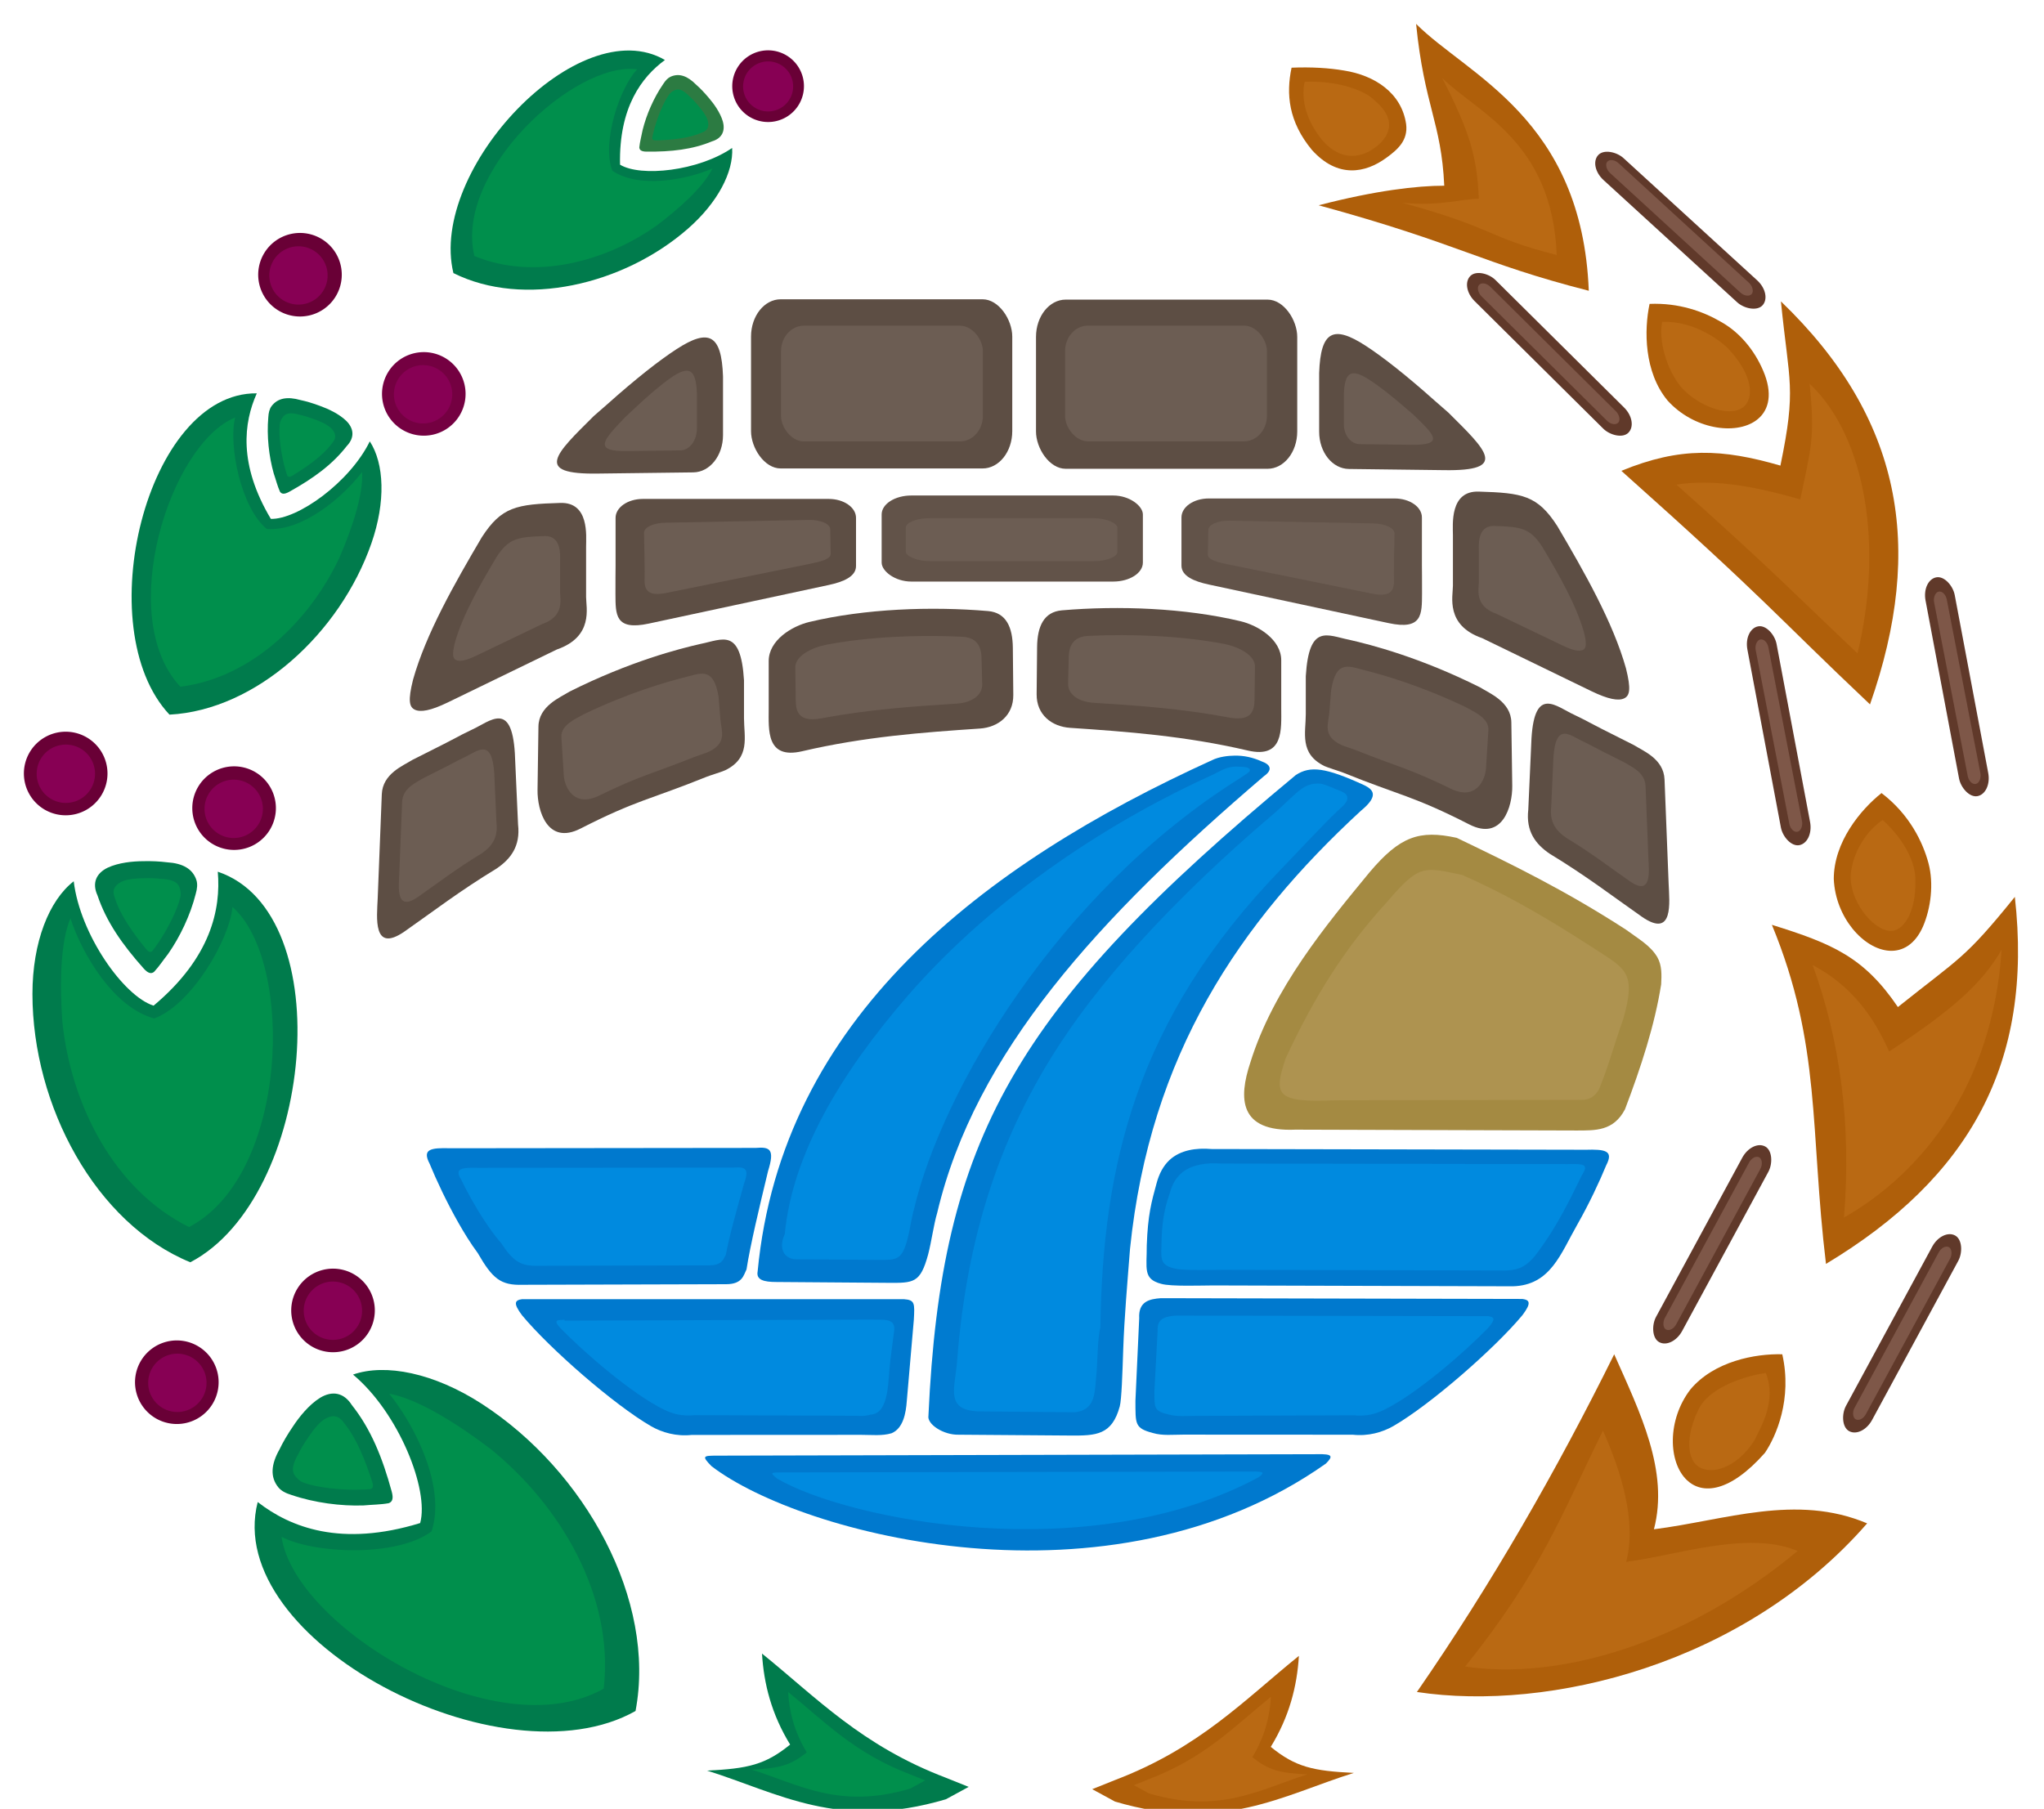 <?xml version="1.0" encoding="UTF-8" standalone="no"?>
<svg
   xmlns:dc="http://purl.org/dc/elements/1.1/"
   xmlns:cc="http://creativecommons.org/ns#"
   xmlns:rdf="http://www.w3.org/1999/02/22-rdf-syntax-ns#"
   xmlns:svg="http://www.w3.org/2000/svg"
   xmlns="http://www.w3.org/2000/svg"
   id="svg1321"
   height="378.688"
   width="427.844"
   version="1.0">
  <defs
     id="defs1324" />
  <g
     id="g4282">
    <path
       style="fill:#0079ce;fill-opacity:1;stroke:none"
       d="m 258.5,158.195 c 1.909,-0.017 3.685,0.368 5.5,1.171 2.06,0.711 2.381,1.85 0.6,3.101 -34.748,29.715 -60.507,57.92 -68.43,91.46 -0.743,2.511 -1.155,5.835 -1.89,8.684 -1.643,6.035 -2.99,5.999 -8.488,5.958 l -23.254,-0.173 c -2.653,0.003 -4.284,-0.433 -3.953,-2.201 5.052,-53.085 47.205,-85.248 95.113,-107.047 1.47,-0.727 3.322,-0.934 4.802,-0.954 z"
       id="rect3854" />
    <path
       style="fill:#007bd0;fill-opacity:1;stroke:none"
       d="m 271.232,162.263 c 3.013,-1.972 6.192,-1.613 14.317,2.118 1.691,0.845 3.339,2.068 -0.691,5.361 -25.354,23.392 -44.158,50.993 -48.325,91.725 -0.57,7.297 -1.196,14.42 -1.42,20.991 -0.174,5.132 -0.338,10.477 -0.721,11.963 -1.643,6.035 -4.927,6.16 -10.425,6.119 l -23.254,-0.173 c -3.233,0.1 -6.705,-2.208 -6.374,-3.976 2.665,-57.969 17.924,-85.205 76.893,-134.129 z"
       id="rect3854-1" />
    <path
       style="fill:#0079ce;fill-opacity:1;fill-rule:nonzero;stroke:none"
       d="m 150.118,304.75 125.583,-0.303 c 3.286,-0.074 3.367,0.408 1.843,1.955 -45.321,32.012 -109.868,14.959 -128.624,0.545 -2.094,-2.154 -1.742,-2.188 1.199,-2.197 z"
       id="rect3878" />
    <path
       style="fill:#0079ce;fill-opacity:1;fill-rule:nonzero;stroke:none"
       d="m 109.279,271.991 79.901,0 c 2.333,0.17 2.293,0.819 2.098,4.358 l -1.469,16.947 c -0.184,2.605 -0.771,5.754 -3.192,6.766 -2.008,0.592 -4.129,0.332 -6.316,0.333 l -35.512,0.018 c -3.214,0.352 -6.202,-0.505 -8.495,-1.817 -7.762,-4.483 -21.241,-16.263 -27.008,-23.214 -1.978,-2.616 -1.462,-3.184 -0.009,-3.391 z"
       id="rect3881" />
    <path
       style="fill:#0079ce;fill-opacity:1;fill-rule:nonzero;stroke:none"
       d="m 318.68,271.945 -75.705,-0.161 c -2.333,0.17 -4.715,0.657 -4.52,4.197 l -0.791,17.27 c 0.023,4.865 -0.198,5.754 3.676,6.766 2.008,0.592 4.129,0.332 6.316,0.333 l 35.512,0.018 c 3.214,0.352 6.202,-0.505 8.495,-1.817 7.762,-4.483 21.241,-16.263 27.008,-23.214 1.978,-2.616 1.462,-3.184 0.009,-3.391 z"
       id="rect3881-7" />
    <path
       style="fill:#0079ce;fill-opacity:1;fill-rule:nonzero;stroke:none"
       d="m 331.866,240.71 -78.279,-0.153 c -3.24,-0.28 -6.523,0.21 -8.794,2.307 -1.349,1.272 -2.163,2.905 -2.683,4.793 -1.096,3.986 -1.845,6.685 -2.074,13.068 0.023,4.865 -0.844,7.045 3.031,8.058 2.008,0.592 8.648,0.332 10.835,0.333 l 62.792,0.179 c 7.887,-0.236 9.993,-6.864 13.494,-12.979 2.461,-4.329 4.614,-8.941 6.028,-12.375 1.612,-3.08 -0.257,-3.347 -4.349,-3.229 z"
       id="rect3881-7-4" />
    <path
       style="fill:#0079ce;fill-opacity:1;fill-rule:nonzero;stroke:none"
       d="m 94.272,240.396 63.892,-0.071 c 3.016,-0.257 4.039,0.263 2.605,4.841 -1.77,7.351 -3.765,15.691 -4.51,20.593 -0.624,1.222 -0.849,3.088 -4.256,3.098 l -42.558,0.123 c -4.659,0.155 -6.366,-1.291 -9.445,-6.646 -1.544,-2.078 -2.874,-4.276 -4.049,-6.334 -2.461,-4.329 -4.614,-8.941 -6.028,-12.375 -1.612,-3.08 0.257,-3.347 4.349,-3.229 z"
       id="rect3881-7-4-0" />
    <path
       style="fill:#a48a42;fill-opacity:1;fill-rule:nonzero;stroke:none"
       d="m 286.686,182.599 c 6.365,-7.512 10.387,-8.897 18.227,-7.193 11.692,5.61 22.711,11 35.404,19.206 2.431,1.815 5.153,3.294 6.598,5.796 0.976,1.731 0.896,3.666 0.794,5.681 -1.359,8.577 -4.215,17.309 -7.571,26.152 -2.41,4.62 -6.268,4.415 -10.058,4.438 l -58.926,-0.178 c -11.881,0.514 -11.904,-6.608 -9.445,-14.031 4.828,-15.567 15.96,-28.909 24.977,-39.872 z"
       id="rect3984" />
    <path
       style="fill:#008adf;fill-opacity:1;fill-rule:nonzero;stroke:none"
       d="m 328.151,243.718 -72.469,-0.119 c -2.999,-0.218 -6.039,0.164 -8.141,1.797 -1.249,0.991 -2.003,2.263 -2.484,3.734 -1.015,3.105 -1.708,5.208 -1.92,10.18 0.021,3.79 -0.781,5.488 2.806,6.277 1.859,0.461 8.006,0.258 10.031,0.259 l 58.131,0.14 c 4.313,0.12 5.893,-1.006 8.744,-5.177 3.252,-4.561 5.78,-9.663 8.167,-14.575 1.492,-2.4 0.924,-2.608 -2.865,-2.516 z"
       id="rect3881-7-4-9" />
    <path
       style="fill:#008adf;fill-opacity:1;fill-rule:nonzero;stroke:none"
       d="m 311.48,275.547 -65.266,-0.119 c -2.011,0.125 -4.064,0.483 -3.896,3.085 l -0.682,12.695 c 0.019,3.576 -0.171,4.23 3.169,4.974 1.731,0.435 3.559,0.244 5.445,0.245 l 33.007,-0.124 c 2.771,0.259 4.595,-0.235 6.572,-1.199 6.692,-3.295 16.672,-11.955 21.644,-17.065 1.706,-1.923 1.26,-2.34 0.011,-2.492 z"
       id="rect3881-7-8" />
    <path
       style="fill:#008adf;fill-opacity:1;fill-rule:nonzero;stroke:none"
       d="m 118.121,276.484 64.396,-0.215 c 2.011,0.125 4.838,-0.483 4.67,2.119 l -0.816,6.33 c -0.534,4.21 -0.123,11.137 -4.087,11.436 -1.731,0.435 -1.916,0.244 -3.802,0.245 l -33.007,-0.124 c -2.771,0.259 -4.595,-0.235 -6.572,-1.199 -6.692,-3.295 -16.672,-11.955 -21.644,-17.065 -1.706,-1.923 -0.294,-1.567 0.956,-1.719 z"
       id="rect3881-7-8-8" />
    <path
       style="fill:#008adf;fill-opacity:1;fill-rule:nonzero;stroke:none"
       d="m 100.09,244.495 53.439,-0.051 c 2.523,-0.185 3.378,0.188 2.178,3.473 -1.481,5.273 -3.149,11.256 -3.772,14.772 -0.522,0.877 -0.71,2.215 -3.56,2.222 l -35.595,0.088 c -3.896,0.111 -5.324,-0.926 -7.9,-4.767 -1.292,-1.491 -2.404,-3.067 -3.386,-4.544 -2.058,-3.105 -3.859,-6.414 -5.042,-8.878 -1.348,-2.21 0.215,-2.401 3.638,-2.317 z"
       id="rect3881-7-4-0-2" />
    <path
       style="fill:#008adf;fill-opacity:1;stroke:none"
       d="m 254.047,162.097 c 1.833,-0.937 2.818,-1.531 4.558,-1.608 0.776,-0.001 1.884,0.077 2.102,0.117 1.029,0.19 1.186,0.744 0.484,1.218 -0.603,0.408 -1.302,0.918 -1.907,1.265 -37.979,23.894 -62.108,65.262 -67.931,89.917 -0.546,1.846 -0.849,4.29 -1.389,6.384 -1.208,4.437 -2.198,4.41 -6.239,4.38 l -17.094,-0.127 c -1.95,0.003 -3.969,-1.685 -2.359,-5.308 1.592,-16.732 11.767,-33.744 25.669,-49.787 18.743,-21.63 43.715,-37.248 64.107,-46.451 z"
       id="rect3854-4" />
    <path
       style="fill:#008adf;fill-opacity:1;stroke:none"
       d="m 280.98,165.776 c 2.606,1.218 -0.429,3.464 -0.514,3.528 -4.442,4.254 -8.362,8.586 -12.239,12.59 -30.579,31.587 -37.406,62.354 -37.902,95.97 -0.607,2.605 -0.556,6.364 -0.786,9.412 -0.431,3.882 0.022,7.97 -4.649,8.39 l -19.534,-0.18 c -7.473,0.004 -5.596,-4.586 -5.09,-9.699 1.767,-23.613 7.57,-46.708 23,-69.35 12.076,-17.72 29.602,-34.422 43.758,-46.423 4.718,-4.259 5.877,-6.182 9.351,-5.955 1.298,0.251 2.458,0.843 4.605,1.716 z"
       id="rect3854-4-5" />
    <path
       style="fill:#ae9350;fill-opacity:1;fill-rule:nonzero;stroke:none"
       d="m 290.351,188.807 c 6.662,-7.762 7.5,-7.391 15.706,-5.629 7.745,3.403 15.739,7.685 27.497,15.31 6.657,4.372 9.018,4.929 6.249,14.773 -1.71,4.692 -3.319,10.653 -5.143,14.863 -0.77,1.311 -1.814,2.13 -3.526,2.14 l -51.702,0.094 c -12.436,0.531 -12.881,-1.142 -10.307,-8.812 6.177,-13.311 12.631,-23.353 21.226,-32.739 z"
       id="rect3984-5" />
    <path
       style="fill:#008adf;fill-opacity:1;fill-rule:nonzero;stroke:none"
       d="m 163.644,308.258 98.411,-0.181 c 2.575,-0.044 2.639,0.244 1.444,1.17 -35.515,19.167 -86.096,8.956 -100.794,0.327 -1.641,-1.29 -1.365,-1.31 0.939,-1.315 z"
       id="rect3878-7" />
    <path
       style="fill:#007b4c;fill-opacity:1;fill-rule:nonzero;stroke:none"
       d="M 39.838,264.266 C 20.024,256.168 6.792,231.473 6.792,208.1 c 0,-10.88 3.49,-19.608 8.64,-23.596 1.329,11.139 10.442,24.057 16.717,26.038 12.007,-10.055 14.113,-20.207 13.437,-28.044 25.737,8.636 20.044,68.291 -5.747,81.767 z"
       id="path4173" />
    <path
       style="fill:#008f4c;fill-opacity:1;fill-rule:nonzero;stroke:none"
       d="M 39.565,256.89 C 23.597,248.946 14.822,230.884 13.066,214.037 12.514,206.639 12.543,197.438 14.743,192.247 c 2.405,7.423 9.024,18.713 17.538,20.968 7.705,-2.8 15.73,-16.363 16.38,-23.339 13.01,11.436 11.795,56.1 -9.096,67.015 z"
       id="path4173-1" />
    <path
       style="fill:#007b4c;fill-opacity:1;fill-rule:nonzero;stroke:none"
       d="m 29.792,180.299 c 1.983,-0.054 3.723,0.045 5.15,0.228 3.26,0.2 5.4,1.334 6.179,3.76 0.249,0.827 0.168,1.734 -0.151,2.851 -1.128,4.475 -3.319,9.05 -5.783,12.57 -1.059,1.345 -1.876,2.626 -2.953,3.773 -0.6,0.451 -1.243,0.296 -2.144,-0.701 -4.524,-5.066 -7.847,-9.851 -9.677,-15.303 -1.208,-2.632 -0.25,-4.667 2.117,-5.814 2.277,-1.076 5.302,-1.346 7.262,-1.363 z"
       id="rect4194" />
    <path
       style="fill:#008f4c;fill-opacity:1;fill-rule:nonzero;stroke:none"
       d="m 30.218,183.861 c 1.168,-0.035 2.506,0.003 3.347,0.12 1.92,0.129 3.598,0.388 4.057,1.95 0.147,0.532 0.308,1.194 0.12,1.912 -0.664,2.879 -2.712,6.606 -4.163,8.87 -0.624,0.866 -1.105,1.689 -1.739,2.427 -0.354,0.29 -0.732,0.191 -1.263,-0.451 -2.665,-3.259 -5.431,-7.121 -6.509,-10.628 -0.711,-1.693 -0.095,-2.69 1.299,-3.428 1.341,-0.692 3.697,-0.762 4.852,-0.773 z"
       id="rect4194-1" />
    <path
       style="fill:#690036;fill-opacity:1;fill-rule:nonzero;stroke:none"
       id="path4215"
       d="m 28.5,158.938 a 8.75,8.75 0 1 1 -17.5,0 8.75,8.75 0 1 1 17.5,0 z"
       transform="translate(-6,3)" />
    <path
       style="fill:#6b0038;fill-opacity:1;fill-rule:nonzero;stroke:none"
       id="path4215-5"
       d="m 28.5,158.938 a 8.75,8.75 0 1 1 -17.5,0 8.75,8.75 0 1 1 17.5,0 z"
       transform="translate(29.25,10.25)" />
    <path
       style="fill:#870054;fill-opacity:1;fill-rule:nonzero;stroke:none"
       id="path4215-5-2"
       d="m 28.5,158.938 a 8.75,8.75 0 1 1 -17.5,0 8.75,8.75 0 1 1 17.5,0 z"
       transform="matrix(0.698,0,0,0.698,-0.001,51.051)" />
    <path
       style="fill:#870054;fill-opacity:1;fill-rule:nonzero;stroke:none"
       id="path4215-5-2-7"
       d="m 28.5,158.938 a 8.75,8.75 0 1 1 -17.5,0 8.75,8.75 0 1 1 17.5,0 z"
       transform="matrix(0.698,0,0,0.698,35.134,58.398)" />
  </g>
  <g
     id="g4282-6"
     transform="matrix(0.845,0.534,-0.534,0.845,137.649,-86.664)">
    <path
       style="fill:#690036;fill-opacity:1;fill-rule:nonzero;stroke:none"
       id="path4215-1"
       d="m 28.5,158.938 a 8.75,8.75 0 0 1 -8.75,8.75 8.75,8.75 0 0 1 -8.75,-8.75 8.75,8.75 0 0 1 8.75,-8.75 8.75,8.75 0 0 1 8.75,8.75 z"
       transform="translate(-6,3)" />
    <path
       style="fill:#740041;fill-opacity:1;fill-rule:nonzero;stroke:none"
       id="path4215-5-23"
       d="m 28.5,158.938 a 8.75,8.75 0 0 1 -8.75,8.75 8.75,8.75 0 0 1 -8.75,-8.75 8.75,8.75 0 0 1 8.75,-8.75 8.75,8.75 0 0 1 8.75,8.75 z"
       transform="translate(29.25,10.25)" />
    <path
       style="fill:none;fill-opacity:1;fill-rule:nonzero;stroke:none"
       id="path4215-5-2-3"
       d="m 28.5,158.938 a 8.75,8.75 0 0 1 -8.75,8.75 8.75,8.75 0 0 1 -8.75,-8.75 8.75,8.75 0 0 1 8.75,-8.75 8.75,8.75 0 0 1 8.75,8.75 z"
       transform="matrix(0.698,0,0,0.698,-0.001,51.051)" />
    <path
       style="fill:#870054;fill-opacity:1;fill-rule:nonzero;stroke:none"
       id="path4215-5-2-7-4"
       d="m 28.5,158.938 a 8.75,8.75 0 0 1 -8.75,8.75 8.75,8.75 0 0 1 -8.75,-8.75 8.75,8.75 0 0 1 8.75,-8.75 8.75,8.75 0 0 1 8.75,8.75 z"
       transform="matrix(0.698,0,0,0.698,35.134,58.398)" />
  </g>
  <g
     id="g4282-6-6"
     transform="matrix(-0.6,0.925,0.925,0.6,-87.515,162.8)">
    <path
       style="fill:#007b4c;fill-opacity:1;fill-rule:nonzero;stroke:none"
       d="M 39.838,264.266 C 20.024,256.168 6.792,231.473 6.792,208.1 c 0,-10.88 3.49,-19.608 8.64,-23.596 1.329,11.139 10.442,24.057 16.717,26.038 12.007,-10.055 14.113,-20.207 13.437,-28.044 25.737,8.636 20.044,68.291 -5.747,81.767 z"
       id="path4173-9-1" />
    <path
       style="fill:#008f4c;fill-opacity:1;fill-rule:nonzero;stroke:none"
       d="M 39.565,256.89 C 23.597,248.946 14.822,230.884 13.066,214.037 12.514,206.639 12.543,197.438 14.743,192.247 c 2.405,7.423 9.024,18.713 17.538,20.968 7.705,-2.8 15.73,-16.363 16.38,-23.339 13.01,11.436 11.795,56.1 -9.096,67.015 z"
       id="path4173-1-5-3" />
    <path
       style="fill:#007b4c;fill-opacity:1;fill-rule:nonzero;stroke:none"
       d="m 29.792,180.299 c 1.983,-0.054 3.723,0.045 5.15,0.228 3.26,0.2 5.4,1.334 6.179,3.76 0.249,0.827 0.168,1.734 -0.151,2.851 -1.128,4.475 -3.319,9.05 -5.783,12.57 -1.059,1.345 -1.876,2.626 -2.953,3.773 -0.6,0.451 -1.243,0.296 -2.144,-0.701 -4.524,-5.066 -7.847,-9.851 -9.677,-15.303 -1.208,-2.632 -0.25,-4.667 2.117,-5.814 2.277,-1.076 5.302,-1.346 7.262,-1.363 z"
       id="rect4194-4-8" />
    <path
       style="fill:#008f4c;fill-opacity:1;fill-rule:nonzero;stroke:none"
       d="m 30.218,183.861 c 1.168,-0.035 2.506,0.003 3.347,0.12 1.92,0.129 3.598,0.388 4.057,1.95 0.147,0.532 0.308,1.194 0.12,1.912 -0.664,2.879 -2.712,6.606 -4.163,8.87 -0.624,0.866 -1.105,1.689 -1.739,2.427 -0.354,0.29 -0.732,0.191 -1.263,-0.451 -2.665,-3.259 -5.431,-7.121 -6.509,-10.628 -0.711,-1.693 -0.095,-2.69 1.299,-3.428 1.341,-0.692 3.697,-0.762 4.852,-0.773 z"
       id="rect4194-1-3-9" />
  </g>
  <g
     id="g4282-6-0"
     transform="matrix(-0.974,0.226,0.226,0.974,46.502,113.515)">
    <path
       style="fill:#690036;fill-opacity:1;fill-rule:nonzero;stroke:none"
       id="path4215-1-6"
       d="m 28.5,158.938 a 8.75,8.75 0 0 1 -8.75,8.75 8.75,8.75 0 0 1 -8.75,-8.75 8.75,8.75 0 0 1 8.75,-8.75 8.75,8.75 0 0 1 8.75,8.75 z"
       transform="translate(-6,3)" />
    <path
       style="fill:#690036;fill-opacity:1;fill-rule:nonzero;stroke:none"
       id="path4215-5-23-6"
       d="m 28.5,158.938 a 8.75,8.75 0 0 1 -8.75,8.75 8.75,8.75 0 0 1 -8.75,-8.75 8.75,8.75 0 0 1 8.75,-8.75 8.75,8.75 0 0 1 8.75,8.75 z"
       transform="translate(29.25,10.25)" />
    <path
       style="fill:#870054;fill-opacity:1;fill-rule:nonzero;stroke:none"
       id="path4215-5-2-3-1"
       d="m 28.5,158.938 a 8.75,8.75 0 0 1 -8.75,8.75 8.75,8.75 0 0 1 -8.75,-8.75 8.75,8.75 0 0 1 8.75,-8.75 8.75,8.75 0 0 1 8.75,8.75 z"
       transform="matrix(0.698,0,0,0.698,-0.001,51.051)" />
    <path
       style="fill:#870054;fill-opacity:1;fill-rule:nonzero;stroke:none"
       id="path4215-5-2-7-4-8"
       d="m 28.5,158.938 a 8.75,8.75 0 0 1 -8.75,8.75 8.75,8.75 0 0 1 -8.75,-8.75 8.75,8.75 0 0 1 8.75,-8.75 8.75,8.75 0 0 1 8.75,8.75 z"
       transform="matrix(0.698,0,0,0.698,35.134,58.398)" />
  </g>
  <g
     id="g4282-6-4"
     transform="matrix(0.725,0.458,-0.458,0.725,224.977,-105.661)">
    <path
       style="fill:#690036;fill-opacity:1;fill-rule:nonzero;stroke:none"
       id="path4215-1-9"
       d="m 28.5,158.938 a 8.75,8.75 0 0 1 -8.75,8.75 8.75,8.75 0 0 1 -8.75,-8.75 8.75,8.75 0 0 1 8.75,-8.75 8.75,8.75 0 0 1 8.75,8.75 z"
       transform="translate(-6,3)" />
    <path
       style="fill:#870054;fill-opacity:1;fill-rule:nonzero;stroke:none"
       id="path4215-5-2-3-7"
       d="m 28.5,158.938 a 8.75,8.75 0 0 1 -8.75,8.75 8.75,8.75 0 0 1 -8.75,-8.75 8.75,8.75 0 0 1 8.75,-8.75 8.75,8.75 0 0 1 8.75,8.75 z"
       transform="matrix(0.698,0,0,0.698,-0.001,51.051)" />
  </g>
  <g
     id="g4282-8"
     transform="matrix(-0.803,-0.28,-0.28,0.803,141.458,-51.435)">
    <path
       style="fill:#007b4c;fill-opacity:1;fill-rule:nonzero;stroke:none"
       d="M 39.838,264.266 C 20.024,256.168 6.792,231.473 6.792,208.1 c 0,-10.88 3.49,-19.608 8.64,-23.596 1.329,11.139 10.442,24.057 16.717,26.038 12.007,-10.055 14.113,-20.207 13.437,-28.044 25.737,8.636 20.044,68.291 -5.747,81.767 z"
       id="path4173-0" />
    <path
       style="fill:#008f4c;fill-opacity:1;fill-rule:nonzero;stroke:none"
       d="M 39.565,256.89 C 23.597,248.946 14.822,230.884 13.066,214.037 12.514,206.639 12.543,197.438 14.743,192.247 c 2.405,7.423 9.024,18.713 17.538,20.968 7.705,-2.8 15.73,-16.363 16.38,-23.339 13.01,11.436 11.795,56.1 -9.096,67.015 z"
       id="path4173-1-1" />
    <path
       style="fill:#007b4c;fill-opacity:1;fill-rule:nonzero;stroke:none"
       d="m 29.792,180.299 c 1.983,-0.054 3.723,0.045 5.15,0.228 3.26,0.2 5.4,1.334 6.179,3.76 0.249,0.827 0.168,1.734 -0.151,2.851 -1.128,4.475 -3.319,9.05 -5.783,12.57 -1.059,1.345 -1.876,2.626 -2.953,3.773 -0.6,0.451 -1.243,0.296 -2.144,-0.701 -4.524,-5.066 -7.847,-9.851 -9.677,-15.303 -1.208,-2.632 -0.25,-4.667 2.117,-5.814 2.277,-1.076 5.302,-1.346 7.262,-1.363 z"
       id="rect4194-6" />
    <path
       style="fill:#008f4c;fill-opacity:1;fill-rule:nonzero;stroke:none"
       d="m 30.218,183.861 c 1.168,-0.035 2.506,0.003 3.347,0.12 1.92,0.129 3.598,0.388 4.057,1.95 0.147,0.532 0.308,1.194 0.12,1.912 -0.664,2.879 -2.712,6.606 -4.163,8.87 -0.624,0.866 -1.105,1.689 -1.739,2.427 -0.354,0.29 -0.732,0.191 -1.263,-0.451 -2.665,-3.259 -5.431,-7.121 -6.509,-10.628 -0.711,-1.693 -0.095,-2.69 1.299,-3.428 1.341,-0.692 3.697,-0.762 4.852,-0.773 z"
       id="rect4194-1-5" />
  </g>
  <g
     id="g4282-8-1"
     transform="matrix(-0.505,-0.577,-0.577,0.505,267.504,-53.297)">
    <path
       style="fill:#007b4c;fill-opacity:1;fill-rule:nonzero;stroke:none"
       d="M 39.838,264.266 C 20.024,256.168 6.792,231.473 6.792,208.1 c 0,-10.88 3.49,-19.608 8.64,-23.596 1.329,11.139 10.442,24.057 16.717,26.038 12.007,-10.055 14.113,-20.207 13.437,-28.044 25.737,8.636 20.044,68.291 -5.747,81.767 z"
       id="path4173-0-2" />
    <path
       style="fill:#008f4c;fill-opacity:1;fill-rule:nonzero;stroke:none"
       d="M 39.565,256.89 C 23.597,248.946 14.822,230.884 13.066,214.037 12.514,206.639 12.543,197.438 14.743,192.247 c 2.405,7.423 9.024,18.713 17.538,20.968 7.705,-2.8 15.73,-16.363 16.38,-23.339 13.01,11.436 11.795,56.1 -9.096,67.015 z"
       id="path4173-1-1-5" />
    <path
       style="fill:#2c7b42;fill-opacity:1;fill-rule:nonzero;stroke:none"
       d="m 29.792,180.299 c 1.983,-0.054 3.723,0.045 5.15,0.228 3.26,0.2 5.4,1.334 6.179,3.76 0.249,0.827 0.168,1.734 -0.151,2.851 -1.128,4.475 -3.319,9.05 -5.783,12.57 -1.059,1.345 -1.876,2.626 -2.953,3.773 -0.6,0.451 -1.243,0.296 -2.144,-0.701 -4.524,-5.066 -7.847,-9.851 -9.677,-15.303 -1.208,-2.632 -0.25,-4.667 2.117,-5.814 2.277,-1.076 5.302,-1.346 7.262,-1.363 z"
       id="rect4194-6-0" />
    <path
       style="fill:#008f4c;fill-opacity:1;fill-rule:nonzero;stroke:none"
       d="m 30.218,183.861 c 1.168,-0.035 2.506,0.003 3.347,0.12 1.92,0.129 3.598,0.388 4.057,1.95 0.147,0.532 0.308,1.194 0.12,1.912 -0.664,2.879 -2.712,6.606 -4.163,8.87 -0.624,0.866 -1.105,1.689 -1.739,2.427 -0.354,0.29 -0.732,0.191 -1.263,-0.451 -2.665,-3.259 -5.431,-7.121 -6.509,-10.628 -0.711,-1.693 -0.095,-2.69 1.299,-3.428 1.341,-0.692 3.697,-0.762 4.852,-0.773 z"
       id="rect4194-1-5-9" />
  </g>
  <path
     id="rect4783"
     d="m 159.5,346.188 c 11.427,9.229 20.821,19.271 38.5,26 l 4.761,1.906 L 198,376.688 c -22.43,6.645 -35.104,-1.344 -50,-6 8.523,-0.409 12.196,-1.216 17.388,-5.449 -3.89,-6.35 -5.505,-12.701 -5.888,-19.051 z"
     style="fill:#007b4c;fill-opacity:1;fill-rule:nonzero;stroke:none" />
  <path
     id="rect4783-4"
     d="m 164.964,354.229 c 7.581,6.123 13.813,12.785 25.542,17.249 l 3.159,1.264 -3.159,1.721 c -14.881,4.408 -23.289,-0.892 -33.171,-3.981 5.654,-0.271 8.091,-0.807 11.536,-3.615 -2.581,-4.213 -3.652,-8.426 -3.906,-12.639 z"
     style="fill:#008f4c;fill-opacity:1;fill-rule:nonzero;stroke:none" />
  <path
     id="rect4783-7"
     d="m 271.881,346.67 c -11.427,9.229 -20.821,19.271 -38.5,26 l -4.761,1.906 4.761,2.594 c 22.43,6.645 35.104,-1.344 50,-6 -8.523,-0.409 -12.196,-1.216 -17.388,-5.449 3.89,-6.35 5.505,-12.701 5.888,-19.051 z"
     style="fill:#af5f0a;fill-opacity:1;fill-rule:nonzero;stroke:none" />
  <path
     id="rect4783-4-8"
     d="m 266.036,355.229 c -7.581,6.123 -13.813,12.785 -25.542,17.249 l -3.159,1.264 3.159,1.721 c 14.881,4.408 23.289,-0.892 33.171,-3.981 -5.654,-0.271 -8.091,-0.807 -11.536,-3.615 2.581,-4.213 3.652,-8.426 3.906,-12.639 z"
     style="fill:#b96913;fill-opacity:1;fill-rule:nonzero;stroke:none" />
  <rect
     transform="matrix(0.983,-0.185,0.185,0.983,0,0)"
     ry="4.35"
     y="196.882"
     x="334.213"
     height="46.602"
     width="6.214"
     id="rect4190"
     style="opacity:1;fill:#60392a;fill-opacity:1;fill-rule:nonzero;stroke:none;stroke-width:1.3;stroke-linejoin:miter;stroke-miterlimit:4;stroke-dasharray:none;stroke-dashoffset:0;stroke-opacity:1" />
  <rect
     transform="matrix(0.983,-0.185,0.185,0.983,0,0)"
     ry="4.35"
     y="193.694"
     x="372.747"
     height="46.602"
     width="6.214"
     id="rect4190-0"
     style="opacity:1;fill:#60392a;fill-opacity:1;fill-rule:nonzero;stroke:none;stroke-width:1.3;stroke-linejoin:miter;stroke-miterlimit:4;stroke-dasharray:none;stroke-dashoffset:0;stroke-opacity:1" />
  <rect
     transform="matrix(0.704,-0.71,0.71,0.704,0,0)"
     ry="4.35"
     y="259.265"
     x="172.586"
     height="46.602"
     width="6.214"
     id="rect4190-0-6"
     style="opacity:1;fill:#60392a;fill-opacity:1;fill-rule:nonzero;stroke:none;stroke-width:1.3;stroke-linejoin:miter;stroke-miterlimit:4;stroke-dasharray:none;stroke-dashoffset:0;stroke-opacity:1" />
  <rect
     transform="matrix(0.879,0.476,-0.476,0.879,0,0)"
     ry="4.35"
     y="35.136"
     x="436.27"
     height="46.602"
     width="6.214"
     id="rect4190-0-9"
     style="opacity:1;fill:#60392a;fill-opacity:1;fill-rule:nonzero;stroke:none;stroke-width:1.3;stroke-linejoin:miter;stroke-miterlimit:4;stroke-dasharray:none;stroke-dashoffset:0;stroke-opacity:1" />
  <rect
     transform="matrix(0.879,0.476,-0.476,0.879,0,0)"
     ry="4.35"
     y="32.589"
     x="480.116"
     height="46.602"
     width="6.214"
     id="rect4190-0-9-5"
     style="opacity:1;fill:#60392a;fill-opacity:1;fill-rule:nonzero;stroke:none;stroke-width:1.3;stroke-linejoin:miter;stroke-miterlimit:4;stroke-dasharray:none;stroke-dashoffset:0;stroke-opacity:1" />
  <rect
     transform="matrix(0.675,-0.738,0.738,0.675,0,0)"
     ry="4.35"
     y="268.729"
     x="198.685"
     height="46.602"
     width="6.214"
     id="rect4190-0-9-2"
     style="opacity:1;fill:#60392a;fill-opacity:1;fill-rule:nonzero;stroke:none;stroke-width:1.3;stroke-linejoin:miter;stroke-miterlimit:4;stroke-dasharray:none;stroke-dashoffset:0;stroke-opacity:1" />
  <path
     id="rect4249"
     d="m 337.88,283.53 c 5.415,12.212 11.499,24.424 8.316,36.636 14.876,-1.881 29.753,-7.523 44.629,-1.238 -25.729,29.517 -66.574,39.487 -94.243,35.303 15.641,-22.629 29.207,-46.296 41.298,-70.701 z"
     style="opacity:1;fill:#af5f0a;fill-opacity:1;fill-rule:nonzero;stroke:none;stroke-width:1.3;stroke-linejoin:miter;stroke-miterlimit:4;stroke-dasharray:none;stroke-dashoffset:0;stroke-opacity:1" />
  <rect
     rx="6.214"
     ry="7.804"
     y="62.658"
     x="157.204"
     height="35.417"
     width="54.68"
     id="rect4251"
     style="opacity:1;fill:#5d4e44;fill-opacity:1;fill-rule:nonzero;stroke:none;stroke-width:1.3;stroke-linejoin:miter;stroke-miterlimit:4;stroke-dasharray:none;stroke-dashoffset:0;stroke-opacity:1" />
  <rect
     rx="6.214"
     ry="7.804"
     y="62.726"
     x="216.854"
     height="35.417"
     width="54.68"
     id="rect4251-8"
     style="opacity:1;fill:#5d4e44;fill-opacity:1;fill-rule:nonzero;stroke:none;stroke-width:1.3;stroke-linejoin:miter;stroke-miterlimit:4;stroke-dasharray:none;stroke-dashoffset:0;stroke-opacity:1" />
  <rect
     rx="6.214"
     ry="3.97"
     y="103.736"
     x="184.544"
     height="18.019"
     width="54.68"
     id="rect4251-8-1"
     style="opacity:1;fill:#625349;fill-opacity:1;fill-rule:nonzero;stroke:none;stroke-width:1.3;stroke-linejoin:miter;stroke-miterlimit:4;stroke-dasharray:none;stroke-dashoffset:0;stroke-opacity:1" />
  <path
     id="rect4251-8-1-1"
     d="m 253.02,104.357 38.891,0 c 3.168,0 5.719,1.771 5.719,3.97 l 0,10.079 c 0,0.836 0.042,3.312 0.025,5.847 -0.028,4.31 0.117,7.725 -6.987,6.201 l -37.649,-8.078 c -3.098,-0.665 -5.719,-1.771 -5.719,-3.97 l 0,-10.079 c 0,-2.2 2.551,-3.97 5.719,-3.97 z"
     style="opacity:1;fill:#625349;fill-opacity:1;fill-rule:nonzero;stroke:none;stroke-width:1.3;stroke-linejoin:miter;stroke-miterlimit:4;stroke-dasharray:none;stroke-dashoffset:0;stroke-opacity:1" />
  <path
     id="rect4251-8-1-1-8"
     d="m 173.46,104.454 -38.891,0 c -3.168,0 -5.719,1.771 -5.719,3.97 l 0,10.079 c 0,0.836 -0.042,3.312 -0.025,5.847 0.028,4.31 -0.117,7.725 6.987,6.201 l 37.649,-8.078 c 3.098,-0.665 5.719,-1.771 5.719,-3.97 l 0,-10.079 c 0,-2.2 -2.551,-3.97 -5.719,-3.97 z"
     style="opacity:1;fill:#5d4e44;fill-opacity:1;fill-rule:nonzero;stroke:none;stroke-width:1.3;stroke-linejoin:miter;stroke-miterlimit:4;stroke-dasharray:none;stroke-dashoffset:0;stroke-opacity:1" />
  <path
     id="rect4251-8-1-1-4"
     d="m 117.237,105.294 c -9.088,0.276 -12.244,0.772 -16.387,7.183 -5.712,9.705 -11.695,20.205 -14.395,29.825 -1.093,4.377 -0.774,5.694 0.339,6.26 1.196,0.608 3.35,0.237 6.949,-1.51 l 22.818,-11.078 c 7.742,-2.691 6.118,-8.771 6.118,-10.97 l 0,-10.579 c 0,-2.2 0.722,-9.355 -5.443,-9.131 z"
     style="opacity:1;fill:#5d4e44;fill-opacity:1;fill-rule:nonzero;stroke:none;stroke-width:1.3;stroke-linejoin:miter;stroke-miterlimit:4;stroke-dasharray:none;stroke-dashoffset:0;stroke-opacity:1" />
  <path
     id="rect4251-8-1-1-4-3"
     d="m 309.564,102.92 c 9.088,0.276 12.244,0.772 16.387,7.183 5.712,9.705 11.695,20.205 14.395,29.825 1.093,4.377 0.774,5.694 -0.339,6.26 -1.196,0.608 -3.35,0.237 -6.949,-1.51 l -22.818,-11.078 c -7.742,-2.691 -6.118,-8.771 -6.118,-10.97 l 0,-10.579 c 0,-2.2 -0.722,-9.355 5.443,-9.131 z"
     style="opacity:1;fill:#5d4e44;fill-opacity:1;fill-rule:nonzero;stroke:none;stroke-width:1.3;stroke-linejoin:miter;stroke-miterlimit:4;stroke-dasharray:none;stroke-dashoffset:0;stroke-opacity:1" />
  <path
     id="rect4251-1"
     d="m 151.34,78.783 0,12.31 c 0,4.323 -2.772,7.761 -6.214,7.804 l -19.901,0.247 c -13.605,0.226 -8.978,-4.064 -0.918,-12.061 1.605,-1.407 0.429,-0.392 2.853,-2.49 5.857,-5.24 10.861,-9.169 14.456,-11.499 6.743,-4.37 9.417,-3.11 9.723,5.689 z"
     style="opacity:1;fill:#5d4e44;fill-opacity:1;fill-rule:nonzero;stroke:none;stroke-width:1.3;stroke-linejoin:miter;stroke-miterlimit:4;stroke-dasharray:none;stroke-dashoffset:0;stroke-opacity:1" />
  <path
     id="rect4251-1-9"
     d="m 276.122,78.068 0,12.31 c 0,4.323 2.772,7.761 6.214,7.804 l 19.901,0.247 c 13.605,0.226 8.978,-4.064 0.918,-12.061 -1.605,-1.407 -0.429,-0.392 -2.853,-2.49 -5.857,-5.24 -10.861,-9.169 -14.456,-11.499 -6.743,-4.37 -9.417,-3.11 -9.723,5.689 z"
     style="opacity:1;fill:#5d4e44;fill-opacity:1;fill-rule:nonzero;stroke:none;stroke-width:1.3;stroke-linejoin:miter;stroke-miterlimit:4;stroke-dasharray:none;stroke-dashoffset:0;stroke-opacity:1" />
  <path
     id="rect4386"
     d="m 169.428,130.208 c 11.622,-2.776 25.503,-3.293 37.377,-2.28 3.814,0.326 5.158,3.386 5.2,7.709 l 0.095,9.848 c 0.042,4.323 -3.185,6.788 -7.005,7.044 -12.052,0.809 -24.143,1.707 -37.187,4.749 -7.584,1.769 -7.005,-4.525 -7.005,-8.849 l 0,-10.038 c 0,-4.323 4.801,-7.295 8.524,-8.184 z"
     style="opacity:1;fill:#5d4e44;fill-opacity:1;fill-rule:nonzero;stroke:none;stroke-width:1.3;stroke-linejoin:miter;stroke-miterlimit:4;stroke-dasharray:none;stroke-dashoffset:0;stroke-opacity:1" />
  <path
     id="rect4386-7"
     d="m 259.659,130.057 c -11.622,-2.776 -25.503,-3.293 -37.377,-2.28 -3.814,0.326 -5.158,3.386 -5.2,7.709 l -0.095,9.848 c -0.042,4.323 3.185,6.788 7.005,7.044 12.052,0.809 24.143,1.707 37.187,4.749 7.584,1.769 7.005,-4.525 7.005,-8.849 l 0,-10.038 c 0,-4.323 -4.801,-7.295 -8.524,-8.184 z"
     style="opacity:1;fill:#5d4e44;fill-opacity:1;fill-rule:nonzero;stroke:none;stroke-width:1.3;stroke-linejoin:miter;stroke-miterlimit:4;stroke-dasharray:none;stroke-dashoffset:0;stroke-opacity:1" />
  <path
     id="rect4386-3"
     d="m 146.638,134.807 c 4.574,-0.909 8.414,-3.473 9.094,7.614 l 1e-5,7.948 c 10e-6,3.902 1.393,8.273 -3.908,10.879 -0.619,0.305 -3.2,1.085 -3.951,1.389 -11.748,4.749 -14.645,4.841 -26.359,10.828 -6.934,3.544 -9.061,-3.766 -8.999,-8.089 l 0.19,-13.268 c 0.062,-4.323 4.588,-6.103 6.53,-7.329 12.665,-6.338 22.964,-8.966 27.404,-9.973 z"
     style="opacity:1;fill:#5d4e44;fill-opacity:1;fill-rule:nonzero;stroke:none;stroke-width:1.3;stroke-linejoin:miter;stroke-miterlimit:4;stroke-dasharray:none;stroke-dashoffset:0;stroke-opacity:1" />
  <path
     id="rect4386-3-7"
     d="m 282.418,133.942 c -4.574,-0.909 -8.414,-3.473 -9.094,7.614 l -1e-5,7.948 c -10e-6,3.902 -1.393,8.273 3.908,10.879 0.619,0.305 3.2,1.085 3.951,1.389 11.748,4.749 14.645,4.841 26.359,10.828 6.934,3.544 9.061,-3.766 8.999,-8.089 l -0.19,-13.268 c -0.062,-4.323 -4.588,-6.103 -6.53,-7.329 -12.665,-6.338 -22.964,-8.966 -27.404,-9.973 z"
     style="opacity:1;fill:#5d4e44;fill-opacity:1;fill-rule:nonzero;stroke:none;stroke-width:1.3;stroke-linejoin:miter;stroke-miterlimit:4;stroke-dasharray:none;stroke-dashoffset:0;stroke-opacity:1" />
  <path
     id="rect4386-3-79"
     d="m 98.806,152.748 c 3.768,-1.715 8.28,-6.159 8.96,4.927 l 0.672,14.934 c 0.521,4.524 -1.508,7.193 -4.469,9.213 -7.828,4.762 -13.028,8.803 -19.285,13.186 -6.751,4.689 -5.776,-3.087 -5.628,-6.854 l 0.862,-21.865 c 0.17,-4.32 4.454,-5.969 6.395,-7.195 12.665,-6.338 7.919,-4.13 12.493,-6.346 z"
     style="opacity:1;fill:#5d4e44;fill-opacity:1;fill-rule:nonzero;stroke:none;stroke-width:1.3;stroke-linejoin:miter;stroke-miterlimit:4;stroke-dasharray:none;stroke-dashoffset:0;stroke-opacity:1" />
  <path
     id="rect4386-3-79-2"
     d="m 329.527,149.654 c -3.768,-1.715 -8.28,-6.159 -8.96,4.927 l -0.672,14.934 c -0.521,4.524 1.508,7.193 4.469,9.213 7.828,4.762 13.028,8.803 19.285,13.186 6.751,4.689 5.776,-3.087 5.628,-6.854 l -0.862,-21.865 c -0.17,-4.32 -4.454,-5.969 -6.395,-7.195 -12.665,-6.338 -7.919,-4.13 -12.493,-6.346 z"
     style="opacity:1;fill:#5d4e44;fill-opacity:1;fill-rule:nonzero;stroke:none;stroke-width:1.3;stroke-linejoin:miter;stroke-miterlimit:4;stroke-dasharray:none;stroke-dashoffset:0;stroke-opacity:1" />
  <path
     id="rect4249-9"
     d="m 370.886,193.619 c 12.755,3.972 19.288,6.775 26.378,17.215 13.049,-10.432 13.943,-10.02 24.476,-23.065 3.921,34.806 -9.494,58.779 -39.531,76.838 -3.388,-28.008 -0.93,-45.813 -11.323,-70.988 z"
     style="opacity:1;fill:#af5f0a;fill-opacity:1;fill-rule:nonzero;stroke:none;stroke-width:1.3;stroke-linejoin:miter;stroke-miterlimit:4;stroke-dasharray:none;stroke-dashoffset:0;stroke-opacity:1" />
  <path
     id="path4480"
     d="m 402.523,193.956 c -1.666,3.784 -4.287,5.264 -7.046,5.092 -5.386,-0.335 -11.294,-6.965 -11.636,-15.029 0,-7.725 5.589,-14.485 9.991,-17.985 5.889,4.471 8.671,10.334 9.836,14.694 1.135,4.286 0.492,9.401 -1.145,13.227 z"
     style="opacity:1;fill:#af5f0a;fill-opacity:1;fill-rule:nonzero;stroke:none;stroke-width:1.3;stroke-linejoin:miter;stroke-miterlimit:4;stroke-dasharray:none;stroke-dashoffset:0;stroke-opacity:1" />
  <path
     id="path4480-6"
     d="m 369.421,304.174 c -7.362,8.319 -13.097,8.772 -16.332,5.693 -3.909,-3.72 -4.169,-12.597 0.755,-18.992 4.968,-5.916 13.595,-7.498 19.217,-7.347 2.127,9.387 -1.295,17.196 -3.639,20.646 z"
     style="opacity:1;fill:#af5f0a;fill-opacity:1;fill-rule:nonzero;stroke:none;stroke-width:1.3;stroke-linejoin:miter;stroke-miterlimit:4;stroke-dasharray:none;stroke-dashoffset:0;stroke-opacity:1" />
  <path
     id="path4480-0"
     d="m 369.415,78.493 c 1.673,4.566 0.613,7.747 -1.824,9.519 -4.364,3.174 -13.142,1.831 -18.545,-4.164 -4.924,-5.953 -4.925,-14.724 -3.764,-20.226 6.125,-0.255 11.215,1.588 14.871,3.717 4.409,2.426 7.601,6.729 9.262,11.154 z"
     style="opacity:1;fill:#af5f0a;fill-opacity:1;fill-rule:nonzero;stroke:none;stroke-width:1.3;stroke-linejoin:miter;stroke-miterlimit:4;stroke-dasharray:none;stroke-dashoffset:0;stroke-opacity:1" />
  <path
     id="rect4249-9-3"
     d="m 339.378,98.574 c 12.352,-5.089 21.17,-4.604 33.293,-1.097 3.38,-16.361 1.831,-17.115 0.106,-34.38 25.244,24.28 30.23,51.296 18.647,84.374 -20.493,-19.39 -20.972,-21.161 -52.046,-48.897 z"
     style="opacity:1;fill:#af5f0a;fill-opacity:1;fill-rule:nonzero;stroke:none;stroke-width:1.3;stroke-linejoin:miter;stroke-miterlimit:4;stroke-dasharray:none;stroke-dashoffset:0;stroke-opacity:1" />
  <path
     id="rect4249-9-3-7"
     d="m 276.015,42.977 c 11.852,-3.089 20.67,-4.104 26.293,-4.097 -0.62,-13.361 -4.169,-16.615 -5.894,-33.88 10.744,10.78 34.73,19.796 36.147,55.874 -22.993,-5.89 -26.472,-9.661 -56.546,-17.897 z"
     style="opacity:1;fill:#af5f0a;fill-opacity:1;fill-rule:nonzero;stroke:none;stroke-width:1.3;stroke-linejoin:miter;stroke-miterlimit:4;stroke-dasharray:none;stroke-dashoffset:0;stroke-opacity:1" />
  <path
     id="path4480-0-2"
     d="m 294.325,25.976 c 0.45,3.471 -1.855,5.4 -4.171,7.085 -4.364,3.174 -10.142,4.331 -15.545,-1.664 -4.924,-5.953 -5.425,-11.724 -4.264,-17.226 4.108,-0.171 7.841,0.054 11.002,0.597 6.368,1.006 12.024,4.652 12.978,11.209 z"
     style="opacity:1;fill:#af5f0a;fill-opacity:1;fill-rule:nonzero;stroke:none;stroke-width:1.3;stroke-linejoin:miter;stroke-miterlimit:4;stroke-dasharray:none;stroke-dashoffset:0;stroke-opacity:1" />
  <rect
     rx="4.801"
     ry="5.339"
     y="68.181"
     x="163.483"
     height="24.233"
     width="42.252"
     id="rect4251-10"
     style="opacity:1;fill:#6c5d53;fill-opacity:1;fill-rule:nonzero;stroke:none;stroke-width:1.3;stroke-linejoin:miter;stroke-miterlimit:4;stroke-dasharray:none;stroke-dashoffset:0;stroke-opacity:1" />
  <rect
     rx="4.801"
     ry="5.339"
     y="68.168"
     x="222.938"
     height="24.233"
     width="42.252"
     id="rect4251-10-7"
     style="opacity:1;fill:#6c5d53;fill-opacity:1;fill-rule:nonzero;stroke:none;stroke-width:1.3;stroke-linejoin:miter;stroke-miterlimit:4;stroke-dasharray:none;stroke-dashoffset:0;stroke-opacity:1" />
  <path
     id="rect4251-1-2"
     d="m 145.875,82.414 0,7.269 c 0,2.553 -1.537,4.583 -3.447,4.608 l -11.04,0.146 c -7.547,0.133 -4.98,-2.4 -0.509,-7.122 0.89,-0.831 0.238,-0.231 1.582,-1.471 3.249,-3.094 6.025,-5.414 8.019,-6.79 3.74,-2.58 5.224,-1.837 5.394,3.359 z"
     style="opacity:1;fill:#6c5d53;fill-opacity:1;fill-rule:nonzero;stroke:none;stroke-width:1.3;stroke-linejoin:miter;stroke-miterlimit:4;stroke-dasharray:none;stroke-dashoffset:0;stroke-opacity:1" />
  <path
     id="rect4251-1-2-7"
     d="m 281.3,82.425 0,6.464 c 0,2.27 1.488,4.075 3.336,4.098 l 10.684,0.13 c 7.304,0.119 4.82,-2.134 0.493,-6.333 -0.862,-0.739 -0.23,-0.206 -1.531,-1.308 -3.145,-2.751 -5.831,-4.815 -7.761,-6.038 -3.62,-2.294 -5.056,-1.633 -5.22,2.987 z"
     style="opacity:1;fill:#6c5d53;fill-opacity:1;fill-rule:nonzero;stroke:none;stroke-width:1.3;stroke-linejoin:miter;stroke-miterlimit:4;stroke-dasharray:none;stroke-dashoffset:0;stroke-opacity:1" />
  <rect
     rx="5.033"
     ry="1.984"
     y="108.483"
     x="189.601"
     height="9.003"
     width="44.29"
     id="rect4251-8-1-6"
     style="opacity:1;fill:#6c5d53;fill-opacity:1;fill-rule:nonzero;stroke:none;stroke-width:1.3;stroke-linejoin:miter;stroke-miterlimit:4;stroke-dasharray:none;stroke-dashoffset:0;stroke-opacity:1" />
  <path
     id="rect4251-8-1-1-4-7"
     d="m 113.93,112.233 c -5.516,0.166 -7.432,0.463 -9.946,4.308 -3.467,5.822 -7.099,12.12 -8.737,17.89 -0.664,2.625 -0.47,3.415 0.206,3.755 0.726,0.365 2.033,0.142 4.218,-0.906 l 13.849,-6.645 c 4.699,-1.614 3.713,-5.261 3.713,-6.58 l 0,-6.345 c 0,-1.319 0.438,-5.611 -3.303,-5.477 z"
     style="opacity:1;fill:#6c5d53;fill-opacity:1;fill-rule:nonzero;stroke:none;stroke-width:1.3;stroke-linejoin:miter;stroke-miterlimit:4;stroke-dasharray:none;stroke-dashoffset:0;stroke-opacity:1" />
  <path
     id="rect4251-8-1-1-4-7-2"
     d="m 312.849,110.114 c 5.516,0.166 7.432,0.463 9.946,4.308 3.467,5.822 7.099,12.12 8.737,17.89 0.664,2.625 0.47,3.415 -0.206,3.755 -0.726,0.365 -2.033,0.142 -4.218,-0.906 l -13.849,-6.645 c -4.699,-1.614 -3.713,-5.261 -3.713,-6.58 l 0,-6.345 c 0,-1.319 -0.438,-5.611 3.303,-5.477 z"
     style="opacity:1;fill:#6c5d53;fill-opacity:1;fill-rule:nonzero;stroke:none;stroke-width:1.3;stroke-linejoin:miter;stroke-miterlimit:4;stroke-dasharray:none;stroke-dashoffset:0;stroke-opacity:1" />
  <path
     id="rect4251-8-1-1-2"
     d="m 257.392,109.004 30.115,0.579 c 2.453,0.047 4.411,0.988 4.39,2.11 l -0.099,5.14 c -0.008,0.426 -1.1e-4,1.69 -0.038,2.983 -0.064,2.198 0.917,5.577 -4.529,4.472 l -30.016,-6.093 c -2.375,-0.482 -4.411,-0.988 -4.39,-2.11 l 0.099,-5.14 c 0.021,-1.122 2.014,-1.987 4.468,-1.94 z"
     style="opacity:1;fill:#6c5d53;fill-opacity:1;fill-rule:nonzero;stroke:none;stroke-width:1.3;stroke-linejoin:miter;stroke-miterlimit:4;stroke-dasharray:none;stroke-dashoffset:0;stroke-opacity:1" />
  <path
     id="rect4251-8-1-1-2-3"
     d="m 169.312,108.855 -30.115,0.579 c -2.453,0.047 -4.411,0.988 -4.39,2.11 l 0.099,5.14 c 0.008,0.426 1.1e-4,1.69 0.038,2.983 0.064,2.198 -0.917,5.577 4.529,4.472 l 30.016,-6.093 c 2.375,-0.482 4.411,-0.988 4.39,-2.11 l -0.099,-5.14 c -0.021,-1.122 -2.014,-1.987 -4.468,-1.94 z"
     style="opacity:1;fill:#6c5d53;fill-opacity:1;fill-rule:nonzero;stroke:none;stroke-width:1.3;stroke-linejoin:miter;stroke-miterlimit:4;stroke-dasharray:none;stroke-dashoffset:0;stroke-opacity:1" />
  <path
     id="rect4386-34"
     d="m 172.914,134.989 c 8.847,-1.696 19.436,-2.132 28.505,-1.679 2.913,0.146 3.962,1.871 4.027,4.326 l 0.148,5.594 c 0.065,2.456 -2.379,3.889 -5.291,4.074 -9.19,0.583 -18.41,1.217 -28.341,3.08 -5.774,1.083 -5.38,-2.499 -5.413,-4.955 l -0.077,-5.703 c -0.033,-2.456 3.608,-4.194 6.442,-4.737 z"
     style="opacity:1;fill:#6c5d53;fill-opacity:1;fill-rule:nonzero;stroke:none;stroke-width:1.3;stroke-linejoin:miter;stroke-miterlimit:4;stroke-dasharray:none;stroke-dashoffset:0;stroke-opacity:1" />
  <path
     id="rect4386-34-4"
     d="m 256.246,134.812 c -8.847,-1.696 -19.436,-2.132 -28.505,-1.679 -2.913,0.146 -3.962,1.871 -4.027,4.326 l -0.148,5.594 c -0.065,2.456 2.379,3.889 5.291,4.074 9.19,0.583 18.41,1.217 28.341,3.08 5.774,1.083 5.38,-2.499 5.413,-4.955 l 0.077,-5.703 c 0.033,-2.456 -3.608,-4.194 -6.442,-4.737 z"
     style="opacity:1;fill:#6c5d53;fill-opacity:1;fill-rule:nonzero;stroke:none;stroke-width:1.3;stroke-linejoin:miter;stroke-miterlimit:4;stroke-dasharray:none;stroke-dashoffset:0;stroke-opacity:1" />
  <path
     id="rect4386-3-6"
     d="m 142.985,141.885 c 3.504,-0.823 6.359,-2.592 7.428,4.011 l 0.389,4.763 c 0.191,2.338 1.485,4.873 -2.5,6.757 -0.466,0.22 -2.43,0.845 -2.998,1.072 -8.883,3.56 -11.125,3.791 -19.921,8.09 -5.207,2.545 -7.214,-1.706 -7.378,-4.301 l -0.501,-7.963 c -0.163,-2.594 3.261,-3.936 4.708,-4.789 9.516,-4.568 17.378,-6.768 20.774,-7.641 z"
     style="opacity:1;fill:#6c5d53;fill-opacity:1;fill-rule:nonzero;stroke:none;stroke-width:1.3;stroke-linejoin:miter;stroke-miterlimit:4;stroke-dasharray:none;stroke-dashoffset:0;stroke-opacity:1" />
  <path
     id="rect4386-3-6-5"
     d="m 286.066,140.425 c -3.504,-0.823 -6.359,-2.592 -7.428,4.011 l -0.389,4.763 c -0.191,2.338 -1.485,4.873 2.5,6.757 0.466,0.22 2.43,0.845 2.998,1.072 8.883,3.56 11.125,3.791 19.921,8.09 5.207,2.545 7.214,-1.706 7.378,-4.301 l 0.501,-7.963 c 0.163,-2.594 -3.261,-3.936 -4.708,-4.789 -9.516,-4.568 -17.378,-6.768 -20.774,-7.641 z"
     style="opacity:1;fill:#6c5d53;fill-opacity:1;fill-rule:nonzero;stroke:none;stroke-width:1.3;stroke-linejoin:miter;stroke-miterlimit:4;stroke-dasharray:none;stroke-dashoffset:0;stroke-opacity:1" />
  <path
     id="rect4386-3-79-0"
     d="m 97.252,158.529 c 2.61,-1.188 5.734,-4.266 6.205,3.412 l 0.465,10.342 c 0.361,3.133 -1.044,4.981 -3.095,6.38 -5.421,3.298 -9.023,6.097 -13.356,9.132 -4.675,3.247 -4,-2.138 -3.898,-4.747 l 0.597,-15.142 c 0.118,-2.992 3.084,-4.134 4.429,-4.983 8.771,-4.39 5.484,-2.86 8.652,-4.395 z"
     style="opacity:1;fill:#6c5d53;fill-opacity:1;fill-rule:nonzero;stroke:none;stroke-width:1.3;stroke-linejoin:miter;stroke-miterlimit:4;stroke-dasharray:none;stroke-dashoffset:0;stroke-opacity:1" />
  <path
     id="rect4386-3-79-0-7"
     d="m 331.362,155.232 c -2.61,-1.188 -5.734,-4.266 -6.205,3.412 l -0.465,10.342 c -0.361,3.133 1.044,4.981 3.095,6.38 5.421,3.298 9.023,6.097 13.356,9.132 4.675,3.247 4,-2.138 3.898,-4.747 l -0.597,-15.142 c -0.118,-2.992 -3.084,-4.134 -4.429,-4.983 -8.771,-4.39 -5.484,-2.86 -8.652,-4.395 z"
     style="opacity:1;fill:#6c5d53;fill-opacity:1;fill-rule:nonzero;stroke:none;stroke-width:1.3;stroke-linejoin:miter;stroke-miterlimit:4;stroke-dasharray:none;stroke-dashoffset:0;stroke-opacity:1" />
  <path
     id="rect4249-0"
     d="m 335.528,299.518 c 3.782,8.528 7.088,18.94 4.865,27.468 10.389,-1.313 25.487,-6.667 35.876,-2.278 -23.619,19.671 -50.259,27.104 -69.581,24.183 16.104,-20.042 20.397,-32.33 28.84,-49.373 z"
     style="opacity:1;fill:#b96913;fill-opacity:1;fill-rule:nonzero;stroke:none;stroke-width:1.3;stroke-linejoin:miter;stroke-miterlimit:4;stroke-dasharray:none;stroke-dashoffset:0;stroke-opacity:1" />
  <path
     id="rect4249-0-0"
     d="m 379.416,202.042 c 7.835,4.142 12.655,10.44 16.008,18.111 12.162,-8.028 19.342,-13.834 23.552,-21.374 -1.827,28.564 -16.868,46.944 -33.006,56.121 1.651,-19.714 -0.955,-37.531 -6.554,-52.858 z"
     style="opacity:1;fill:#b96913;fill-opacity:1;fill-rule:nonzero;stroke:none;stroke-width:1.3;stroke-linejoin:miter;stroke-miterlimit:4;stroke-dasharray:none;stroke-dashoffset:0;stroke-opacity:1" />
  <path
     id="rect4249-9-3-0"
     d="m 350.509,101.524 c 8.665,-1.492 18.284,0.714 26.326,3.04 2.243,-10.854 3.099,-12.767 1.954,-24.221 12.037,11.398 15.345,34.502 10.016,56.446 -13.595,-12.864 -17.21,-16.865 -37.825,-35.266 z"
     style="opacity:1;fill:#b96913;fill-opacity:1;fill-rule:nonzero;stroke:none;stroke-width:1.3;stroke-linejoin:miter;stroke-miterlimit:4;stroke-dasharray:none;stroke-dashoffset:0;stroke-opacity:1" />
  <path
     id="rect4249-9-3-7-7"
     d="m 293.519,42.457 c 7.863,0.777 12.3,-0.839 16.03,-0.834 -0.411,-8.864 -1.824,-13.849 -7.678,-25.302 7.128,7.152 23.04,13.133 23.981,37.068 -15.254,-3.907 -12.381,-5.468 -32.333,-10.932 z"
     style="opacity:1;fill:#b96913;fill-opacity:1;fill-rule:nonzero;stroke:none;stroke-width:1.3;stroke-linejoin:miter;stroke-miterlimit:4;stroke-dasharray:none;stroke-dashoffset:0;stroke-opacity:1" />
  <path
     id="path4480-0-9"
     d="m 361.732,72.964 c 5.387,5.764 5.452,10.608 3.056,12.352 -2.895,2.106 -9.278,-0.253 -12.862,-4.23 -3.267,-3.949 -4.77,-10.048 -4,-13.698 6.38,-0.266 11.835,3.634 13.807,5.577 z"
     style="opacity:1;fill:#b96913;fill-opacity:1;fill-rule:nonzero;stroke:none;stroke-width:1.3;stroke-linejoin:miter;stroke-miterlimit:4;stroke-dasharray:none;stroke-dashoffset:0;stroke-opacity:1" />
  <path
     id="path4480-0-9-1"
     d="m 400.909,184.462 c 0.206,6.137 -2.379,10.813 -5.521,10.417 -3.552,-0.448 -8.233,-6.316 -8.01,-11.665 0.429,-5.107 3.591,-9.475 6.696,-11.544 4.744,4.274 7.03,9.326 6.835,12.792 z"
     style="opacity:1;fill:#b96913;fill-opacity:1;fill-rule:nonzero;stroke:none;stroke-width:1.3;stroke-linejoin:miter;stroke-miterlimit:4;stroke-dasharray:none;stroke-dashoffset:0;stroke-opacity:1" />
  <path
     id="path4480-0-9-7"
     d="m 367.262,301.499 c -3.949,6.222 -9.3,7.226 -11.743,5.549 -2.951,-2.027 -2.237,-7.849 0.317,-12.555 2.633,-4.397 10.075,-6.549 13.773,-7.041 2.379,5.926 -1.174,11.54 -2.347,14.046 z"
     style="opacity:1;fill:#b96913;fill-opacity:1;fill-rule:nonzero;stroke:none;stroke-width:1.3;stroke-linejoin:miter;stroke-miterlimit:4;stroke-dasharray:none;stroke-dashoffset:0;stroke-opacity:1" />
  <path
     id="path4480-0-2-0"
     d="m 287.54,20.863 c 5.591,4.601 2.737,8.249 0.215,10.084 -3.047,2.217 -7.083,2.745 -10.855,-1.442 -3.439,-4.157 -4.627,-8.537 -3.817,-12.379 6.716,-0.28 12.383,1.692 14.458,3.737 z"
     style="opacity:1;fill:#b96913;fill-opacity:1;fill-rule:nonzero;stroke:none;stroke-width:1.3;stroke-linejoin:miter;stroke-miterlimit:4;stroke-dasharray:none;stroke-dashoffset:0;stroke-opacity:1" />
  <rect
     rx="1.359"
     transform="matrix(0.879,0.476,-0.476,0.879,0,0)"
     ry="1.954"
     y="37.731"
     x="438.003"
     height="40.999"
     width="2.717"
     id="rect4190-0-9-4"
     style="opacity:1;fill:#7e5748;fill-opacity:1;fill-rule:nonzero;stroke:none;stroke-width:1.3;stroke-linejoin:miter;stroke-miterlimit:4;stroke-dasharray:none;stroke-dashoffset:0;stroke-opacity:1" />
  <rect
     rx="1.359"
     transform="matrix(0.879,0.476,-0.476,0.879,0,0)"
     ry="1.954"
     y="35.356"
     x="481.889"
     height="40.999"
     width="2.717"
     id="rect4190-0-9-4-8"
     style="opacity:1;fill:#7e5748;fill-opacity:1;fill-rule:nonzero;stroke:none;stroke-width:1.3;stroke-linejoin:miter;stroke-miterlimit:4;stroke-dasharray:none;stroke-dashoffset:0;stroke-opacity:1" />
  <rect
     rx="1.359"
     transform="matrix(-0.982,0.19,0.19,0.982,0,0)"
     ry="1.954"
     y="201.388"
     x="-337.599"
     height="40.999"
     width="2.717"
     id="rect4190-0-9-4-8-9"
     style="opacity:1;fill:#7e5748;fill-opacity:1;fill-rule:nonzero;stroke:none;stroke-width:1.3;stroke-linejoin:miter;stroke-miterlimit:4;stroke-dasharray:none;stroke-dashoffset:0;stroke-opacity:1" />
  <rect
     rx="1.359"
     transform="matrix(-0.982,0.19,0.19,0.982,0,0)"
     ry="1.954"
     y="198.648"
     x="-376.154"
     height="40.999"
     width="2.717"
     id="rect4190-0-9-4-8-9-9"
     style="opacity:1;fill:#7e5748;fill-opacity:1;fill-rule:nonzero;stroke:none;stroke-width:1.3;stroke-linejoin:miter;stroke-miterlimit:4;stroke-dasharray:none;stroke-dashoffset:0;stroke-opacity:1" />
  <rect
     rx="1.359"
     transform="matrix(-0.704,0.71,0.71,0.704,0,0)"
     ry="1.954"
     y="261.88"
     x="-177.034"
     height="40.999"
     width="2.717"
     id="rect4190-0-9-4-8-9-96"
     style="opacity:1;fill:#7e5748;fill-opacity:1;fill-rule:nonzero;stroke:none;stroke-width:1.3;stroke-linejoin:miter;stroke-miterlimit:4;stroke-dasharray:none;stroke-dashoffset:0;stroke-opacity:1" />
  <rect
     rx="1.359"
     transform="matrix(-0.676,0.737,0.737,0.676,0,0)"
     ry="1.954"
     y="270.797"
     x="-203.814"
     height="40.999"
     width="2.717"
     id="rect4190-0-9-4-8-9-96-1"
     style="opacity:1;fill:#7e5748;fill-opacity:1;fill-rule:nonzero;stroke:none;stroke-width:1.3;stroke-linejoin:miter;stroke-miterlimit:4;stroke-dasharray:none;stroke-dashoffset:0;stroke-opacity:1" />
  <circle
     style="fill:#870054;fill-opacity:1;fill-rule:nonzero;stroke:none"
     id="path4215-5-2-7-4-4"
     transform="matrix(0.845,0.534,-0.534,0.845,0,0)"
     cx="83.652"
     cy="15.379"
     r="6.11" />
</svg>
